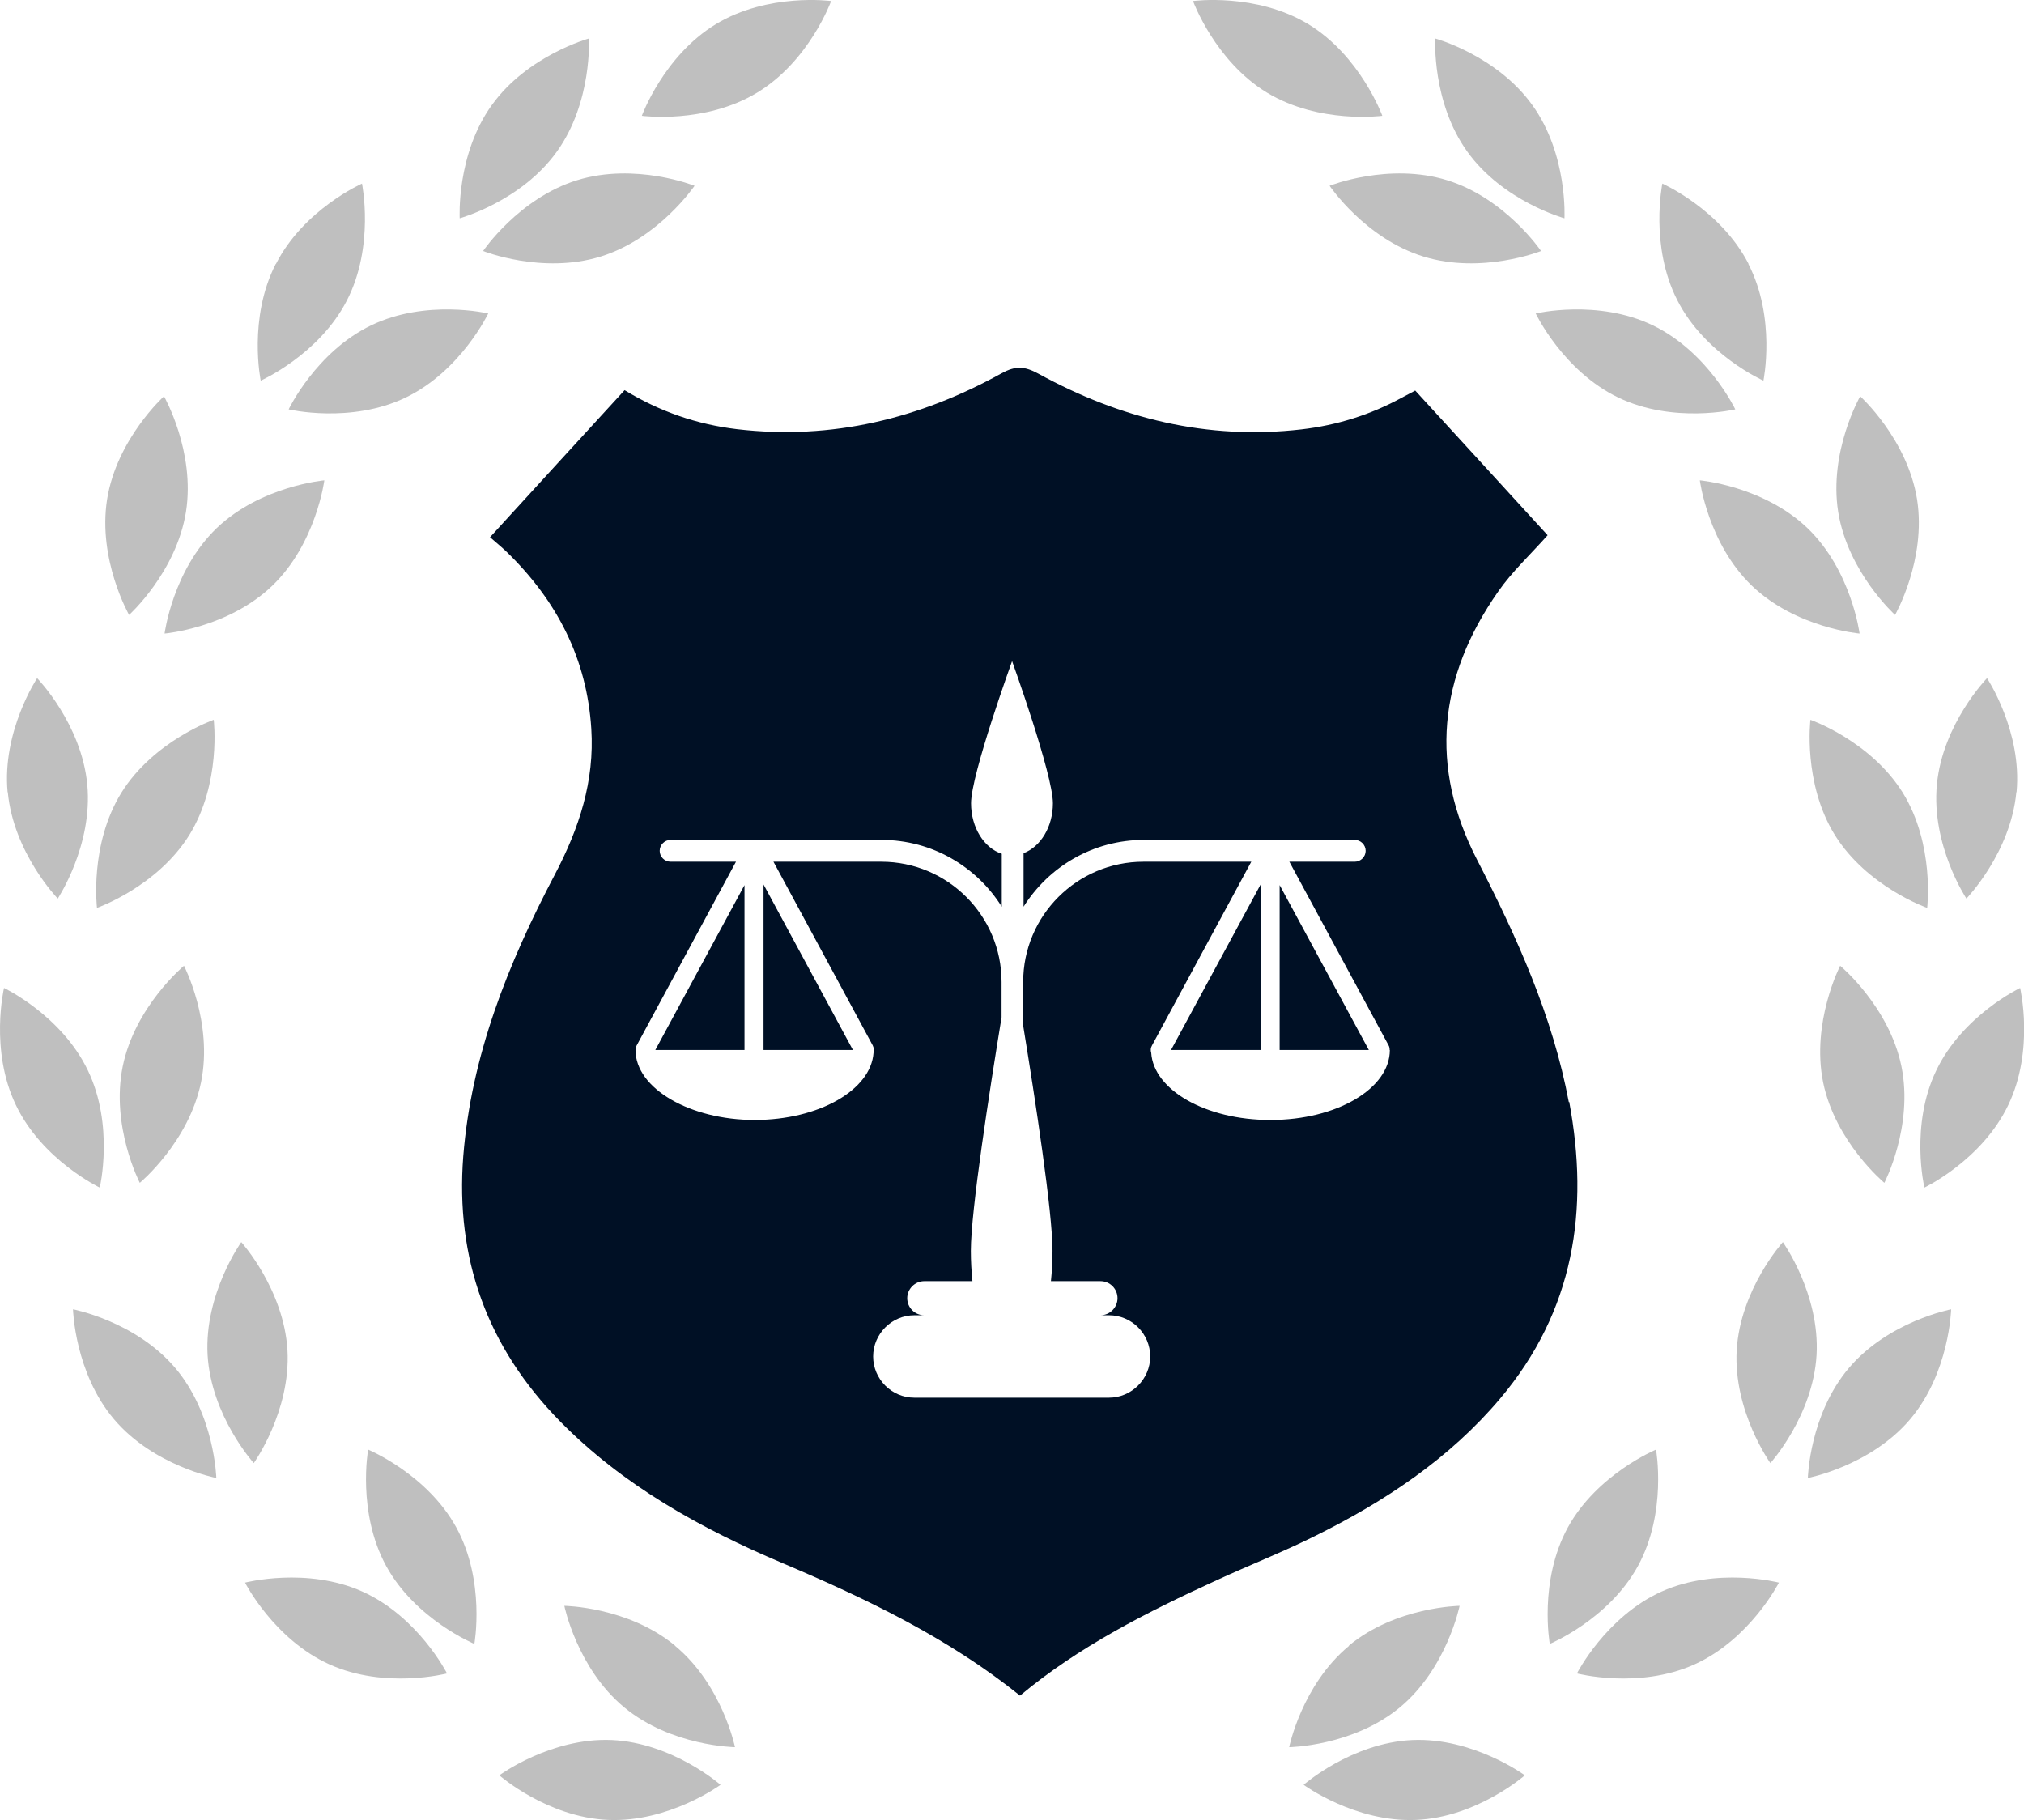<svg xmlns="http://www.w3.org/2000/svg" width="129" height="116" viewBox="0 0 129 116" fill="none"><path d="M38.28 16.351C34.554 17.5 30.79 15.997 30.79 15.997C30.79 15.997 33.063 12.637 36.777 11.487C40.504 10.337 44.268 11.841 44.268 11.841C44.268 11.841 41.994 15.201 38.28 16.351Z" fill="#BFBFBF"></path><path d="M31.345 6.699C29.072 9.857 29.299 13.913 29.299 13.913C29.299 13.913 33.215 12.839 35.489 9.668C37.763 6.509 37.535 2.454 37.535 2.454C37.535 2.454 33.619 3.528 31.345 6.699Z" fill="#BFBFBF"></path><path d="M25.863 25.333C22.351 27.026 18.397 26.091 18.397 26.091C18.397 26.091 20.141 22.427 23.652 20.735C27.164 19.042 31.118 19.977 31.118 19.977C31.118 19.977 29.375 23.64 25.863 25.333Z" fill="#BFBFBF"></path><path d="M17.576 16.818C15.795 20.28 16.616 24.259 16.616 24.259C16.616 24.259 20.33 22.617 22.111 19.143C23.892 15.681 23.071 11.702 23.071 11.702C23.071 11.702 19.357 13.344 17.589 16.818H17.576Z" fill="#BFBFBF"></path><path d="M17.349 37.335C14.532 40.038 10.49 40.38 10.49 40.38C10.49 40.38 11.008 36.35 13.812 33.659C16.629 30.968 20.671 30.614 20.671 30.614C20.671 30.614 20.153 34.644 17.349 37.335Z" fill="#BFBFBF"></path><path d="M6.826 31.827C6.22 35.68 8.228 39.192 8.228 39.192C8.228 39.192 11.235 36.476 11.854 32.623C12.46 28.77 10.452 25.257 10.452 25.257C10.452 25.257 7.445 27.974 6.826 31.827Z" fill="#BFBFBF"></path><path d="M12.069 53.215C10.009 56.525 6.182 57.864 6.182 57.864C6.182 57.864 5.689 53.834 7.736 50.524C9.795 47.214 13.622 45.875 13.622 45.875C13.622 45.875 14.115 49.905 12.069 53.215Z" fill="#BFBFBF"></path><path d="M0.497 50.486C0.864 54.365 3.681 57.27 3.681 57.27C3.681 57.27 5.929 53.885 5.563 50.006C5.197 46.128 2.367 43.222 2.367 43.222C2.367 43.222 0.119 46.608 0.485 50.486H0.497Z" fill="#BFBFBF"></path><path d="M12.814 68.982C12.031 72.797 8.911 75.387 8.911 75.387C8.911 75.387 7.041 71.786 7.824 67.958C8.607 64.143 11.727 61.553 11.727 61.553C11.727 61.553 13.597 65.154 12.814 68.982Z" fill="#BFBFBF"></path><path d="M1.015 70.434C2.695 73.947 6.359 75.69 6.359 75.69C6.359 75.69 7.294 71.736 5.601 68.224C3.921 64.712 0.257 62.968 0.257 62.968C0.257 62.968 -0.677 66.922 1.015 70.434Z" fill="#BFBFBF"></path><path d="M18.322 86.062C18.536 89.953 16.174 93.25 16.174 93.25C16.174 93.25 13.458 90.244 13.231 86.353C13.016 82.462 15.378 79.164 15.378 79.164C15.378 79.164 18.094 82.171 18.322 86.062Z" fill="#BFBFBF"></path><path d="M7.281 90.471C9.807 93.44 13.787 94.198 13.787 94.198C13.787 94.198 13.685 90.143 11.159 87.174C8.633 84.205 4.653 83.447 4.653 83.447C4.653 83.447 4.755 87.502 7.281 90.471Z" fill="#BFBFBF"></path><path d="M29.084 97.356C30.954 100.78 30.234 104.772 30.234 104.772C30.234 104.772 26.482 103.218 24.612 99.807C22.743 96.383 23.463 92.391 23.463 92.391C23.463 92.391 27.215 93.945 29.084 97.356Z" fill="#BFBFBF"></path><path d="M21.012 106.086C24.562 107.678 28.49 106.655 28.49 106.655C28.49 106.655 26.659 103.041 23.096 101.437C19.547 99.845 15.618 100.868 15.618 100.868C15.618 100.868 17.45 104.482 21.012 106.086Z" fill="#BFBFBF"></path><path d="M43.03 104.898C46.037 107.387 46.845 111.354 46.845 111.354C46.845 111.354 42.79 111.304 39.784 108.815C36.777 106.326 35.969 102.347 35.969 102.347C35.969 102.347 40.024 102.397 43.03 104.886V104.898Z" fill="#BFBFBF"></path><path d="M38.76 115.991C42.651 116.155 45.923 113.754 45.923 113.754C45.923 113.754 42.879 111.076 38.988 110.899C35.097 110.735 31.825 113.148 31.825 113.148C31.825 113.148 34.87 115.826 38.76 115.991Z" fill="#BFBFBF"></path><path d="M48.26 5.903C44.925 7.924 40.908 7.381 40.908 7.381C40.908 7.381 42.297 3.566 45.62 1.544C48.955 -0.477 52.972 0.066 52.972 0.066C52.972 0.066 51.595 3.882 48.26 5.903Z" fill="#BFBFBF"></path><path d="M90.729 16.351C94.456 17.5 98.22 15.997 98.22 15.997C98.22 15.997 95.946 12.637 92.233 11.487C88.506 10.337 84.742 11.841 84.742 11.841C84.742 11.841 87.003 15.201 90.729 16.351Z" fill="#BFBFBF"></path><path d="M97.664 6.699C99.938 9.857 99.711 13.913 99.711 13.913C99.711 13.913 95.795 12.839 93.521 9.668C91.247 6.509 91.475 2.454 91.475 2.454C91.475 2.454 95.391 3.528 97.664 6.699Z" fill="#BFBFBF"></path><path d="M103.134 25.333C106.646 27.026 110.6 26.091 110.6 26.091C110.6 26.091 108.856 22.427 105.345 20.735C101.833 19.042 97.879 19.977 97.879 19.977C97.879 19.977 99.622 23.64 103.134 25.333Z" fill="#BFBFBF"></path><path d="M111.433 16.818C113.215 20.28 112.393 24.259 112.393 24.259C112.393 24.259 108.68 22.617 106.911 19.143C105.13 15.681 105.951 11.702 105.951 11.702C105.951 11.702 109.665 13.344 111.446 16.818H111.433Z" fill="#BFBFBF"></path><path d="M111.661 37.335C114.478 40.038 118.52 40.38 118.52 40.38C118.52 40.38 118.002 36.35 115.198 33.659C112.381 30.968 108.339 30.614 108.339 30.614C108.339 30.614 108.856 34.644 111.661 37.335Z" fill="#BFBFBF"></path><path d="M122.183 31.827C122.79 35.68 120.781 39.192 120.781 39.192C120.781 39.192 117.775 36.476 117.156 32.623C116.549 28.77 118.558 25.257 118.558 25.257C118.558 25.257 121.564 27.974 122.183 31.827Z" fill="#BFBFBF"></path><path d="M116.941 53.215C119 56.525 122.828 57.864 122.828 57.864C122.828 57.864 123.32 53.834 121.274 50.524C119.215 47.214 115.387 45.875 115.387 45.875C115.387 45.875 114.895 49.905 116.941 53.215Z" fill="#BFBFBF"></path><path d="M128.512 50.486C128.146 54.365 125.329 57.27 125.329 57.27C125.329 57.27 123.08 53.885 123.447 50.006C123.813 46.128 126.643 43.222 126.643 43.222C126.643 43.222 128.891 46.608 128.525 50.486H128.512Z" fill="#BFBFBF"></path><path d="M116.196 68.982C116.979 72.797 120.099 75.387 120.099 75.387C120.099 75.387 121.969 71.786 121.186 67.958C120.402 64.143 117.282 61.553 117.282 61.553C117.282 61.553 115.425 65.154 116.196 68.982Z" fill="#BFBFBF"></path><path d="M127.994 70.434C126.314 73.947 122.651 75.69 122.651 75.69C122.651 75.69 121.716 71.736 123.409 68.224C125.089 64.712 128.752 62.968 128.752 62.968C128.752 62.968 129.687 66.922 127.994 70.434Z" fill="#BFBFBF"></path><path d="M110.688 86.062C110.473 89.953 112.836 93.25 112.836 93.25C112.836 93.25 115.552 90.244 115.779 86.353C115.994 82.462 113.631 79.164 113.631 79.164C113.631 79.164 110.916 82.171 110.688 86.062Z" fill="#BFBFBF"></path><path d="M121.729 90.471C119.202 93.44 115.223 94.198 115.223 94.198C115.223 94.198 115.324 90.143 117.851 87.174C120.377 84.205 124.356 83.447 124.356 83.447C124.356 83.447 124.255 87.502 121.729 90.471Z" fill="#BFBFBF"></path><path d="M99.925 97.356C98.056 100.78 98.776 104.772 98.776 104.772C98.776 104.772 102.528 103.218 104.397 99.807C106.267 96.383 105.547 92.391 105.547 92.391C105.547 92.391 101.795 93.945 99.925 97.356Z" fill="#BFBFBF"></path><path d="M107.985 106.086C104.435 107.678 100.507 106.655 100.507 106.655C100.507 106.655 102.351 103.041 105.901 101.437C109.45 99.845 113.379 100.868 113.379 100.868C113.379 100.868 111.547 104.482 107.985 106.086Z" fill="#BFBFBF"></path><path d="M85.98 104.898C82.973 107.387 82.165 111.354 82.165 111.354C82.165 111.354 86.22 111.304 89.226 108.815C92.22 106.326 93.028 102.347 93.028 102.347C93.028 102.347 88.973 102.397 85.967 104.886L85.98 104.898Z" fill="#BFBFBF"></path><path d="M90.249 115.991C86.359 116.155 83.087 113.754 83.087 113.754C83.087 113.754 86.131 111.076 90.022 110.899C93.913 110.735 97.184 113.148 97.184 113.148C97.184 113.148 94.14 115.826 90.249 115.991Z" fill="#BFBFBF"></path><path d="M80.75 5.903C84.085 7.924 88.102 7.381 88.102 7.381C88.102 7.381 86.712 3.566 83.39 1.544C80.055 -0.477 76.038 0.066 76.038 0.066C76.038 0.066 77.428 3.882 80.75 5.903Z" fill="#BFBFBF"></path><path d="M80.346 66.922V56.373L74.636 66.922H80.346Z" fill="#001025"></path><path d="M48.664 66.922H54.361L48.664 56.373V66.922Z" fill="#001025"></path><path d="M47.451 66.922V56.411L41.767 66.922H47.451Z" fill="#001025"></path><path d="M81.558 66.922H87.243L81.558 56.411V66.922Z" fill="#001025"></path><path d="M99.989 70.245C98.966 64.787 96.692 59.747 94.14 54.794C91.083 48.869 91.677 43.146 95.479 37.714C96.363 36.438 97.538 35.352 98.637 34.113C95.871 31.081 93.054 28.012 90.199 24.891C89.883 25.055 89.618 25.207 89.34 25.346C87.356 26.432 85.222 27.102 82.948 27.367C76.922 28.062 71.364 26.66 66.185 23.817C65.301 23.337 64.732 23.299 63.835 23.792C58.631 26.672 53.035 28.062 46.984 27.355C44.42 27.051 42.045 26.23 39.809 24.866C36.941 27.999 34.112 31.081 31.232 34.24C31.623 34.581 31.964 34.859 32.28 35.162C35.527 38.308 37.409 42.022 37.687 46.444C37.901 49.779 36.916 52.786 35.362 55.742C32.381 61.414 30.032 67.289 29.526 73.694C29.021 80.188 31.029 85.847 35.716 90.61C39.708 94.665 44.647 97.419 49.915 99.643C55.283 101.917 60.488 104.431 65.01 108.069C68.762 104.936 73.12 102.738 77.567 100.704C79.626 99.757 81.748 98.923 83.782 97.912C88.279 95.689 92.397 92.947 95.605 89.145C100.342 83.535 101.302 77.105 100.014 70.22L99.989 70.245ZM80.952 71.382C76.859 71.382 73.524 69.474 73.373 67.099C73.322 66.948 73.335 66.784 73.423 66.632L79.752 54.921H72.88C68.648 54.921 65.212 58.357 65.212 62.589V65.368C65.983 70.093 67.082 77.244 67.082 79.72C67.082 80.39 67.044 81.047 66.981 81.653H70.139C70.745 81.653 71.225 82.146 71.225 82.739C71.225 83.333 70.733 83.826 70.139 83.826H70.682C72.135 83.826 73.309 85.013 73.309 86.454C73.309 87.894 72.122 89.081 70.682 89.081H58.277C56.825 89.081 55.65 87.894 55.65 86.454C55.65 85.013 56.837 83.826 58.277 83.826H58.909C58.302 83.826 57.822 83.333 57.822 82.739C57.822 82.146 58.315 81.653 58.909 81.653H61.978C61.915 81.034 61.877 80.39 61.877 79.72C61.877 77.156 63.065 69.537 63.835 64.838V62.589C63.835 58.357 60.399 54.921 56.168 54.921H49.296L55.624 66.632C55.7 66.784 55.713 66.948 55.675 67.099C55.511 69.474 52.188 71.382 48.096 71.382C44.003 71.382 40.504 69.386 40.504 66.922H40.516C40.516 66.821 40.529 66.72 40.579 66.632L46.908 54.921H42.74C42.361 54.921 42.045 54.605 42.045 54.226C42.045 53.847 42.361 53.531 42.74 53.531H56.18C59.414 53.531 62.244 55.236 63.848 57.788V54.415C62.724 54.049 61.89 52.748 61.89 51.194C61.89 49.349 64.505 42.136 64.505 42.136C64.505 42.136 67.107 49.349 67.107 51.194C67.107 52.71 66.311 53.973 65.237 54.377V57.788C66.842 55.236 69.671 53.531 72.905 53.531H86.346C86.725 53.531 87.041 53.847 87.041 54.226C87.041 54.605 86.725 54.921 86.346 54.921H82.177L88.506 66.632C88.556 66.72 88.569 66.821 88.569 66.922H88.582C88.582 69.386 85.184 71.382 80.99 71.382H80.952Z" fill="#001025"></path></svg>